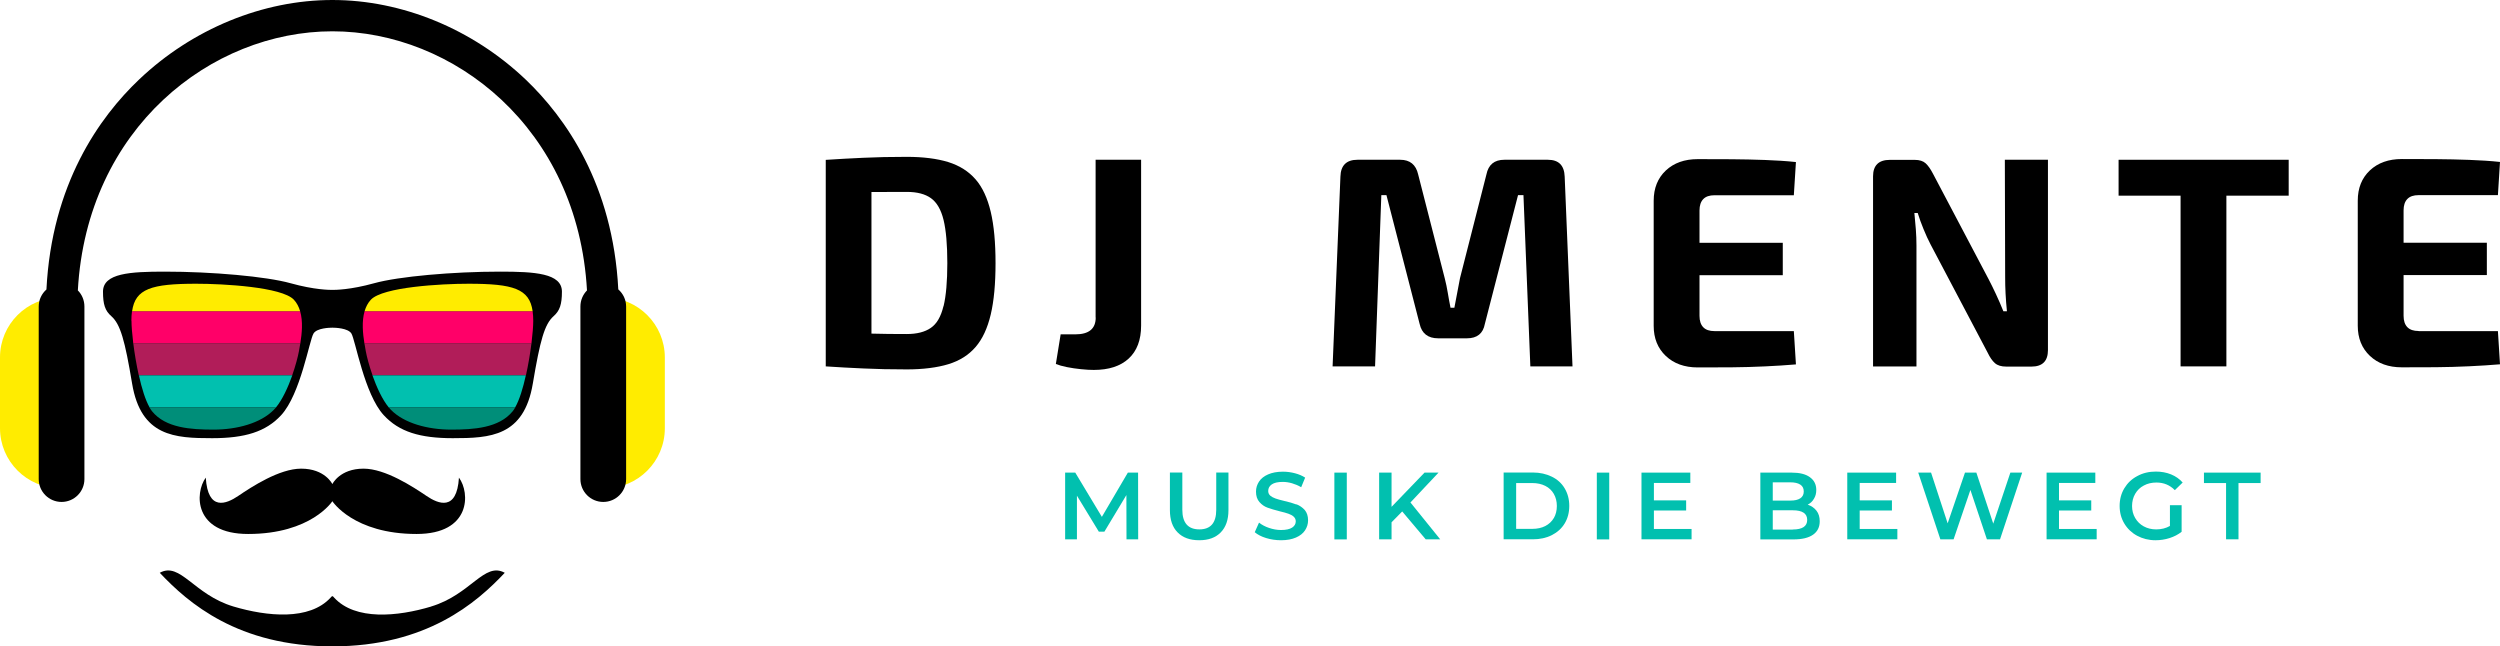 <?xml version="1.0" encoding="UTF-8"?>
<svg id="Layer_2" data-name="Layer 2" xmlns="http://www.w3.org/2000/svg" viewBox="0 0 239.57 61.94">
  <defs>
    <style>
      .cls-1 {
        fill: #008e79;
      }

      .cls-1, .cls-2, .cls-3, .cls-4, .cls-5, .cls-6 {
        isolation: isolate;
      }

      .cls-7, .cls-3 {
        fill: #01c0af;
      }

      .cls-4 {
        fill: #ff0068;
      }

      .cls-5 {
        fill: #b11d59;
      }

      .cls-8, .cls-6 {
        fill: #ffec00;
      }
    </style>
  </defs>
  <g id="Layer_1-2" data-name="Layer 1">
    <g>
      <g>
        <path d="M93.48,17.18c-.66-.76-1.53-1.31-2.61-1.65-1.08-.33-2.41-.5-3.97-.5s-2.92.03-4.17.09c-1.25.06-2.45.12-3.6.2v19.79c1.15.08,2.35.14,3.62.2,1.26.06,2.65.09,4.16.09s2.89-.17,3.97-.5c1.08-.33,1.95-.88,2.61-1.65.66-.76,1.14-1.8,1.45-3.11.31-1.31.46-2.95.46-4.92s-.15-3.61-.46-4.92c-.31-1.31-.79-2.35-1.45-3.11ZM90.41,29.34c-.24,1-.64,1.69-1.21,2.08-.56.39-1.33.59-2.31.59-1.22,0-2.34-.01-3.34-.04-.02,0-.03,0-.04,0v-13.57c.09,0,.17,0,.26,0,.92,0,1.96-.01,3.13-.01.98,0,1.75.2,2.31.6s.97,1.1,1.21,2.09.36,2.37.36,4.13-.12,3.14-.36,4.13Z"/>
        <path d="M105,30.43c0,1.07-.65,1.61-1.95,1.61h-1.41l-.46,2.84c.27.11.62.21,1.06.3.44.09.89.15,1.36.2.47.05.88.07,1.22.07,1.43,0,2.55-.36,3.34-1.09.79-.73,1.19-1.78,1.19-3.16v-15.89h-4.36v15.12Z"/>
        <path d="M148.35,15.31h-4.19c-.96,0-1.53.47-1.72,1.41l-2.53,9.93c-.1.48-.19.95-.27,1.42s-.18.94-.27,1.42h-.37c-.1-.48-.18-.95-.26-1.42-.08-.47-.17-.93-.29-1.39l-2.55-9.96c-.21-.94-.79-1.41-1.72-1.41h-4.1c-1.05,0-1.6.54-1.63,1.61l-.75,18.19h4.07l.6-16.41h.49l3.18,12.34c.21.92.8,1.38,1.78,1.38h2.75c.98,0,1.55-.46,1.72-1.38l3.18-12.34h.52l.66,16.41h4.04l-.75-18.19c-.04-1.07-.57-1.61-1.61-1.61Z"/>
        <path d="M172.1,34.91l-.2-3.18h-7.6c-.48,0-.84-.12-1.08-.37-.24-.25-.36-.61-.36-1.09v-3.9h7.98v-3.1h-7.98v-3.1c0-.48.12-.84.36-1.09.24-.25.6-.37,1.08-.37h7.6l.2-3.18c-.92-.1-1.9-.16-2.96-.2s-2.12-.06-3.21-.07c-1.09,0-2.17-.01-3.24-.01-1.26,0-2.28.36-3.06,1.09-.77.73-1.16,1.69-1.16,2.9v11.99c0,1.19.39,2.15,1.16,2.88s1.79,1.1,3.06,1.1c1.07,0,2.15,0,3.24-.01s2.16-.04,3.21-.09c1.05-.05,2.04-.11,2.96-.19Z"/>
        <path d="M196.25,33.53V15.31h-4.13l.03,11.22c0,.54.01,1.08.04,1.62.03.54.07,1.1.13,1.68h-.34c-.23-.57-.47-1.13-.72-1.66-.25-.54-.49-1.02-.72-1.46l-5.31-10.07c-.23-.44-.46-.77-.7-.99-.24-.22-.59-.33-1.05-.33h-2.38c-1.07,0-1.61.53-1.61,1.58v18.22h4.16v-11.59c0-.52-.02-1.04-.06-1.56-.04-.53-.09-1.05-.14-1.56h.32c.15.5.34,1.01.56,1.55s.44,1.02.67,1.46l5.48,10.39c.21.44.44.77.69.99.25.22.61.33,1.09.33h2.41c1.05,0,1.58-.53,1.58-1.58Z"/>
        <polygon points="203.02 15.31 203.02 18.75 208.96 18.75 208.96 35.11 213.35 35.11 213.35 18.75 219.32 18.75 219.32 15.31 203.02 15.31"/>
        <path d="M231.77,31.72c-.48,0-.84-.12-1.08-.37-.24-.25-.36-.61-.36-1.09v-3.9h7.98v-3.1h-7.98v-3.1c0-.48.12-.84.36-1.09.24-.25.6-.37,1.08-.37h7.6l.2-3.18c-.92-.1-1.9-.16-2.96-.2s-2.12-.06-3.21-.07c-1.09,0-2.17-.01-3.24-.01-1.26,0-2.28.36-3.06,1.09-.77.73-1.16,1.69-1.16,2.9v11.99c0,1.19.39,2.15,1.16,2.88s1.79,1.1,3.06,1.1c1.07,0,2.15,0,3.24-.01s2.16-.04,3.21-.09c1.05-.05,2.04-.11,2.96-.19l-.2-3.18h-7.6Z"/>
      </g>
      <g>
        <polygon class="cls-7" points="108.08 45.29 105.59 49.53 103.04 45.29 102.07 45.29 102.07 51.68 103.2 51.68 103.2 47.5 105.3 50.95 105.83 50.95 107.94 47.44 107.95 51.68 109.07 51.68 109.06 45.29 108.08 45.29"/>
        <path class="cls-7" d="M116.55,48.85c0,1.26-.54,1.88-1.62,1.88s-1.63-.63-1.63-1.88v-3.57h-1.19v3.61c0,.93.25,1.64.74,2.13.49.5,1.18.75,2.07.75s1.57-.25,2.06-.75c.49-.5.74-1.21.74-2.13v-3.61h-1.17v3.57Z"/>
        <path class="cls-7" d="M124.22,48.34c-.3-.12-.69-.23-1.17-.34-.35-.08-.62-.16-.82-.23-.2-.07-.37-.16-.5-.27-.13-.12-.2-.26-.2-.45,0-.26.11-.47.34-.63.23-.16.58-.24,1.05-.24.29,0,.58.04.89.13.3.09.6.21.88.38l.38-.92c-.27-.18-.6-.32-.98-.42s-.76-.15-1.15-.15c-.56,0-1.03.09-1.42.26-.39.17-.68.4-.87.69-.19.29-.29.61-.29.96,0,.42.11.75.33,1,.22.25.47.43.78.54s.7.23,1.18.35c.35.08.62.16.82.23.2.07.37.16.5.28.13.12.2.27.2.45,0,.25-.12.45-.35.6-.23.15-.59.23-1.06.23-.38,0-.77-.07-1.15-.2-.38-.13-.7-.3-.96-.51l-.41.92c.27.23.63.42,1.09.56.46.14.94.21,1.43.21.56,0,1.04-.09,1.43-.26.39-.17.68-.4.87-.69.19-.29.29-.61.29-.96,0-.41-.11-.74-.32-.99-.22-.24-.48-.42-.78-.54Z"/>
        <rect class="cls-7" x="127.87" y="45.29" width="1.19" height="6.4"/>
        <polygon class="cls-7" points="137.85 45.29 136.51 45.29 133.35 48.57 133.35 45.29 132.16 45.29 132.16 51.68 133.35 51.68 133.35 50.05 134.37 49.01 136.62 51.68 138.01 51.68 135.16 48.15 137.85 45.29"/>
        <path class="cls-7" d="M148.71,45.68c-.53-.26-1.14-.4-1.82-.4h-2.8v6.4h2.8c.68,0,1.29-.13,1.82-.4.53-.27.94-.64,1.23-1.12.29-.48.44-1.04.44-1.68s-.15-1.19-.44-1.68c-.29-.49-.7-.86-1.23-1.12ZM148.9,49.64c-.19.33-.47.59-.82.77s-.77.27-1.24.27h-1.55v-4.39h1.55c.47,0,.88.09,1.24.27s.63.44.82.77c.19.33.29.72.29,1.16s-.1.83-.29,1.16Z"/>
        <rect class="cls-7" x="153.02" y="45.29" width="1.19" height="6.4"/>
        <polygon class="cls-7" points="158.49 48.92 161.58 48.92 161.58 47.95 158.49 47.95 158.49 46.28 161.98 46.28 161.98 45.29 157.3 45.29 157.3 51.68 162.1 51.68 162.1 50.69 158.49 50.69 158.49 48.92"/>
        <path class="cls-7" d="M173.23,48.36c.26-.13.46-.32.6-.57.15-.24.22-.52.22-.84,0-.52-.2-.92-.61-1.22s-.99-.44-1.75-.44h-3v6.4h3.18c.82,0,1.44-.15,1.87-.45s.64-.73.64-1.29c0-.4-.1-.74-.31-1.01s-.49-.46-.84-.58ZM169.88,46.22h1.68c.41,0,.73.07.96.22s.33.37.33.66-.11.5-.33.65-.54.22-.96.22h-1.68v-1.76ZM171.8,50.75h-1.92v-1.85h1.92c.92,0,1.38.31,1.38.92s-.46.92-1.38.92Z"/>
        <polygon class="cls-7" points="178.21 48.92 181.3 48.92 181.3 47.95 178.21 47.95 178.21 46.28 181.7 46.28 181.7 45.29 177.02 45.29 177.02 51.68 181.82 51.68 181.82 50.69 178.21 50.69 178.21 48.92"/>
        <polygon class="cls-7" points="191.01 50.18 189.39 45.29 188.3 45.29 186.64 50.15 185.05 45.29 183.82 45.29 185.94 51.68 187.21 51.68 188.82 46.95 190.4 51.68 191.66 51.68 193.78 45.29 192.65 45.29 191.01 50.18"/>
        <polygon class="cls-7" points="197.31 48.92 200.4 48.92 200.4 47.95 197.31 47.95 197.31 46.28 200.79 46.28 200.79 45.29 196.12 45.29 196.12 51.68 200.92 51.68 200.92 50.69 197.31 50.69 197.31 48.92"/>
        <path class="cls-7" d="M205.45,46.52c.35-.19.75-.28,1.2-.28.69,0,1.28.24,1.76.73l.75-.73c-.3-.34-.67-.6-1.11-.78-.44-.18-.93-.27-1.46-.27-.66,0-1.25.14-1.78.43-.53.28-.94.67-1.24,1.17-.3.5-.45,1.06-.45,1.69s.15,1.19.45,1.69c.3.5.71.89,1.23,1.17.52.28,1.11.43,1.76.43.46,0,.91-.07,1.35-.21.44-.14.82-.34,1.15-.6v-2.55h-1.12v1.99c-.38.22-.82.33-1.32.33-.45,0-.84-.1-1.19-.29s-.62-.46-.82-.8c-.2-.34-.3-.73-.3-1.15s.1-.83.3-1.17c.2-.34.47-.61.82-.79Z"/>
        <polygon class="cls-7" points="211.2 46.29 213.32 46.29 213.32 51.68 214.51 51.68 214.51 46.29 216.63 46.29 216.63 45.29 211.2 45.29 211.2 46.29"/>
      </g>
    </g>
    <g>
      <path d="M43.98,45.77c-.2,3.26-1.98,2.52-3.1,1.76-1.3-.88-3.95-2.62-6.04-2.62-2.29,0-2.99,1.48-2.99,1.48,0,0-.7-1.48-2.99-1.48-2.09,0-4.74,1.74-6.04,2.62-1.12.76-2.9,1.5-3.1-1.76-1.07,1.46-1.17,5.4,4.06,5.4,6.05,0,8.07-3.14,8.07-3.14,0,0,2.02,3.14,8.07,3.14,5.23,0,5.14-3.95,4.06-5.4Z"/>
      <path d="M41.33,58.12c-3.23.97-7.28,1.36-9.31-.85-.04-.05-.11-.14-.17-.14s-.12.09-.17.14c-2.03,2.21-6.08,1.81-9.31.85-3.81-1.14-5.09-4.32-7.06-3.23,2.71,2.88,7.5,7.05,16.53,7.05s13.82-4.17,16.53-7.05c-1.96-1.09-3.25,2.09-7.06,3.23Z"/>
      <g>
        <path d="M47.91,26.03c-4.5,0-9.71.46-12.05,1.11-2.3.64-3.75.64-4.01.64s-1.72,0-4.01-.64c-2.33-.65-7.55-1.11-12.05-1.11-3.31,0-5.92.15-5.92,1.92,0,1.22.2,1.83.8,2.35.87.77,1.3,2.32,1.99,6.46.85,5.07,4.09,5.23,7.67,5.23,3.14,0,5.14-.61,6.61-2.2,1.87-2.03,2.71-7.22,3.11-7.84.33-.52,1.55-.55,1.81-.55s1.48.04,1.81.55c.39.62,1.24,5.82,3.11,7.84,1.47,1.59,3.47,2.2,6.61,2.2,3.58,0,6.82-.16,7.67-5.23.7-4.15,1.12-5.69,1.99-6.46.59-.52.8-1.13.8-2.35,0-1.77-2.62-1.92-5.92-1.92Z"/>
        <g>
          <path class="cls-4" d="M12.6,30.75c0,.48.06,1.25.17,2.15h16.01c.15-.93.27-2.1-.02-3.08H12.65c-.04.28-.06.59-.06.93Z"/>
          <path class="cls-6" d="M18.79,27.19c-4.27,0-5.83.48-6.13,2.63h16.1c-.12-.41-.31-.79-.6-1.1-1.15-1.22-6.74-1.53-9.37-1.53Z"/>
          <path class="cls-5" d="M13.3,35.97h14.7c.32-.91.55-1.78.65-2.33.04-.22.09-.48.13-.75H12.77c.12.95.3,2.05.53,3.08Z"/>
          <path class="cls-3" d="M14.33,39.05h12.11c.63-.76,1.17-1.96,1.57-3.08h-14.7c.27,1.23.62,2.37,1.03,3.08Z"/>
          <path class="cls-1" d="M14.57,39.41c1.3,1.61,3.75,1.76,5.89,1.76,2.27,0,4.52-.62,5.77-1.89.07-.07.14-.15.21-.23h-12.11c.08.14.16.26.24.36Z"/>
        </g>
        <g>
          <path class="cls-4" d="M51.1,30.75c0,.48-.06,1.25-.17,2.15h-16.01c-.15-.93-.27-2.1.02-3.08h16.1c.04.28.06.59.06.93Z"/>
          <path class="cls-6" d="M44.91,27.19c4.27,0,5.83.48,6.13,2.63h-16.1c.12-.41.31-.79.6-1.1,1.15-1.22,6.74-1.53,9.37-1.53Z"/>
          <path class="cls-5" d="M50.4,35.97h-14.7c-.32-.91-.55-1.78-.65-2.33-.04-.22-.09-.48-.13-.75h16.01c-.12.95-.3,2.05-.53,3.08Z"/>
          <path class="cls-3" d="M49.37,39.05h-12.11c-.63-.76-1.17-1.96-1.57-3.08h14.7c-.27,1.23-.62,2.37-1.03,3.08Z"/>
          <path class="cls-1" d="M49.13,39.41c-1.3,1.61-3.75,1.76-5.89,1.76-2.27,0-4.52-.62-5.77-1.89-.07-.07-.14-.15-.21-.23h12.11c-.08.14-.16.26-.24.36Z"/>
        </g>
      </g>
      <g>
        <g class="cls-2">
          <path class="cls-8" d="M5.75,28.51h.15v18.27h-.15C2.57,46.78,0,44.2,0,41.03v-6.78C0,31.08,2.57,28.51,5.75,28.51Z"/>
        </g>
        <g>
          <g class="cls-2">
            <path class="cls-8" d="M63.54,28.51h.15v18.27h-.15c-3.17,0-5.75-2.57-5.75-5.75v-6.78c0-3.17,2.57-5.75,5.75-5.75Z" transform="translate(121.5 75.29) rotate(180)"/>
          </g>
          <path d="M59.25,27.74c-.52-10.08-5.06-16.48-8.9-20.14C45.26,2.77,38.52,0,31.85,0s-13.41,2.77-18.5,7.6c-3.85,3.65-8.39,10.06-8.9,20.14-.45.4-.74.98-.74,1.63v16.54c0,1.21.98,2.19,2.19,2.19s2.19-.98,2.19-2.19v-16.54c0-.6-.24-1.15-.63-1.54C8.32,12.25,20.27,3,31.85,3s23.53,9.25,24.4,24.83c-.39.4-.63.94-.63,1.54v16.54c0,1.21.98,2.19,2.19,2.19h0c1.21,0,2.19-.98,2.19-2.19v-16.54c0-.65-.29-1.23-.74-1.63Z"/>
        </g>
      </g>
    </g>
  </g>
</svg>